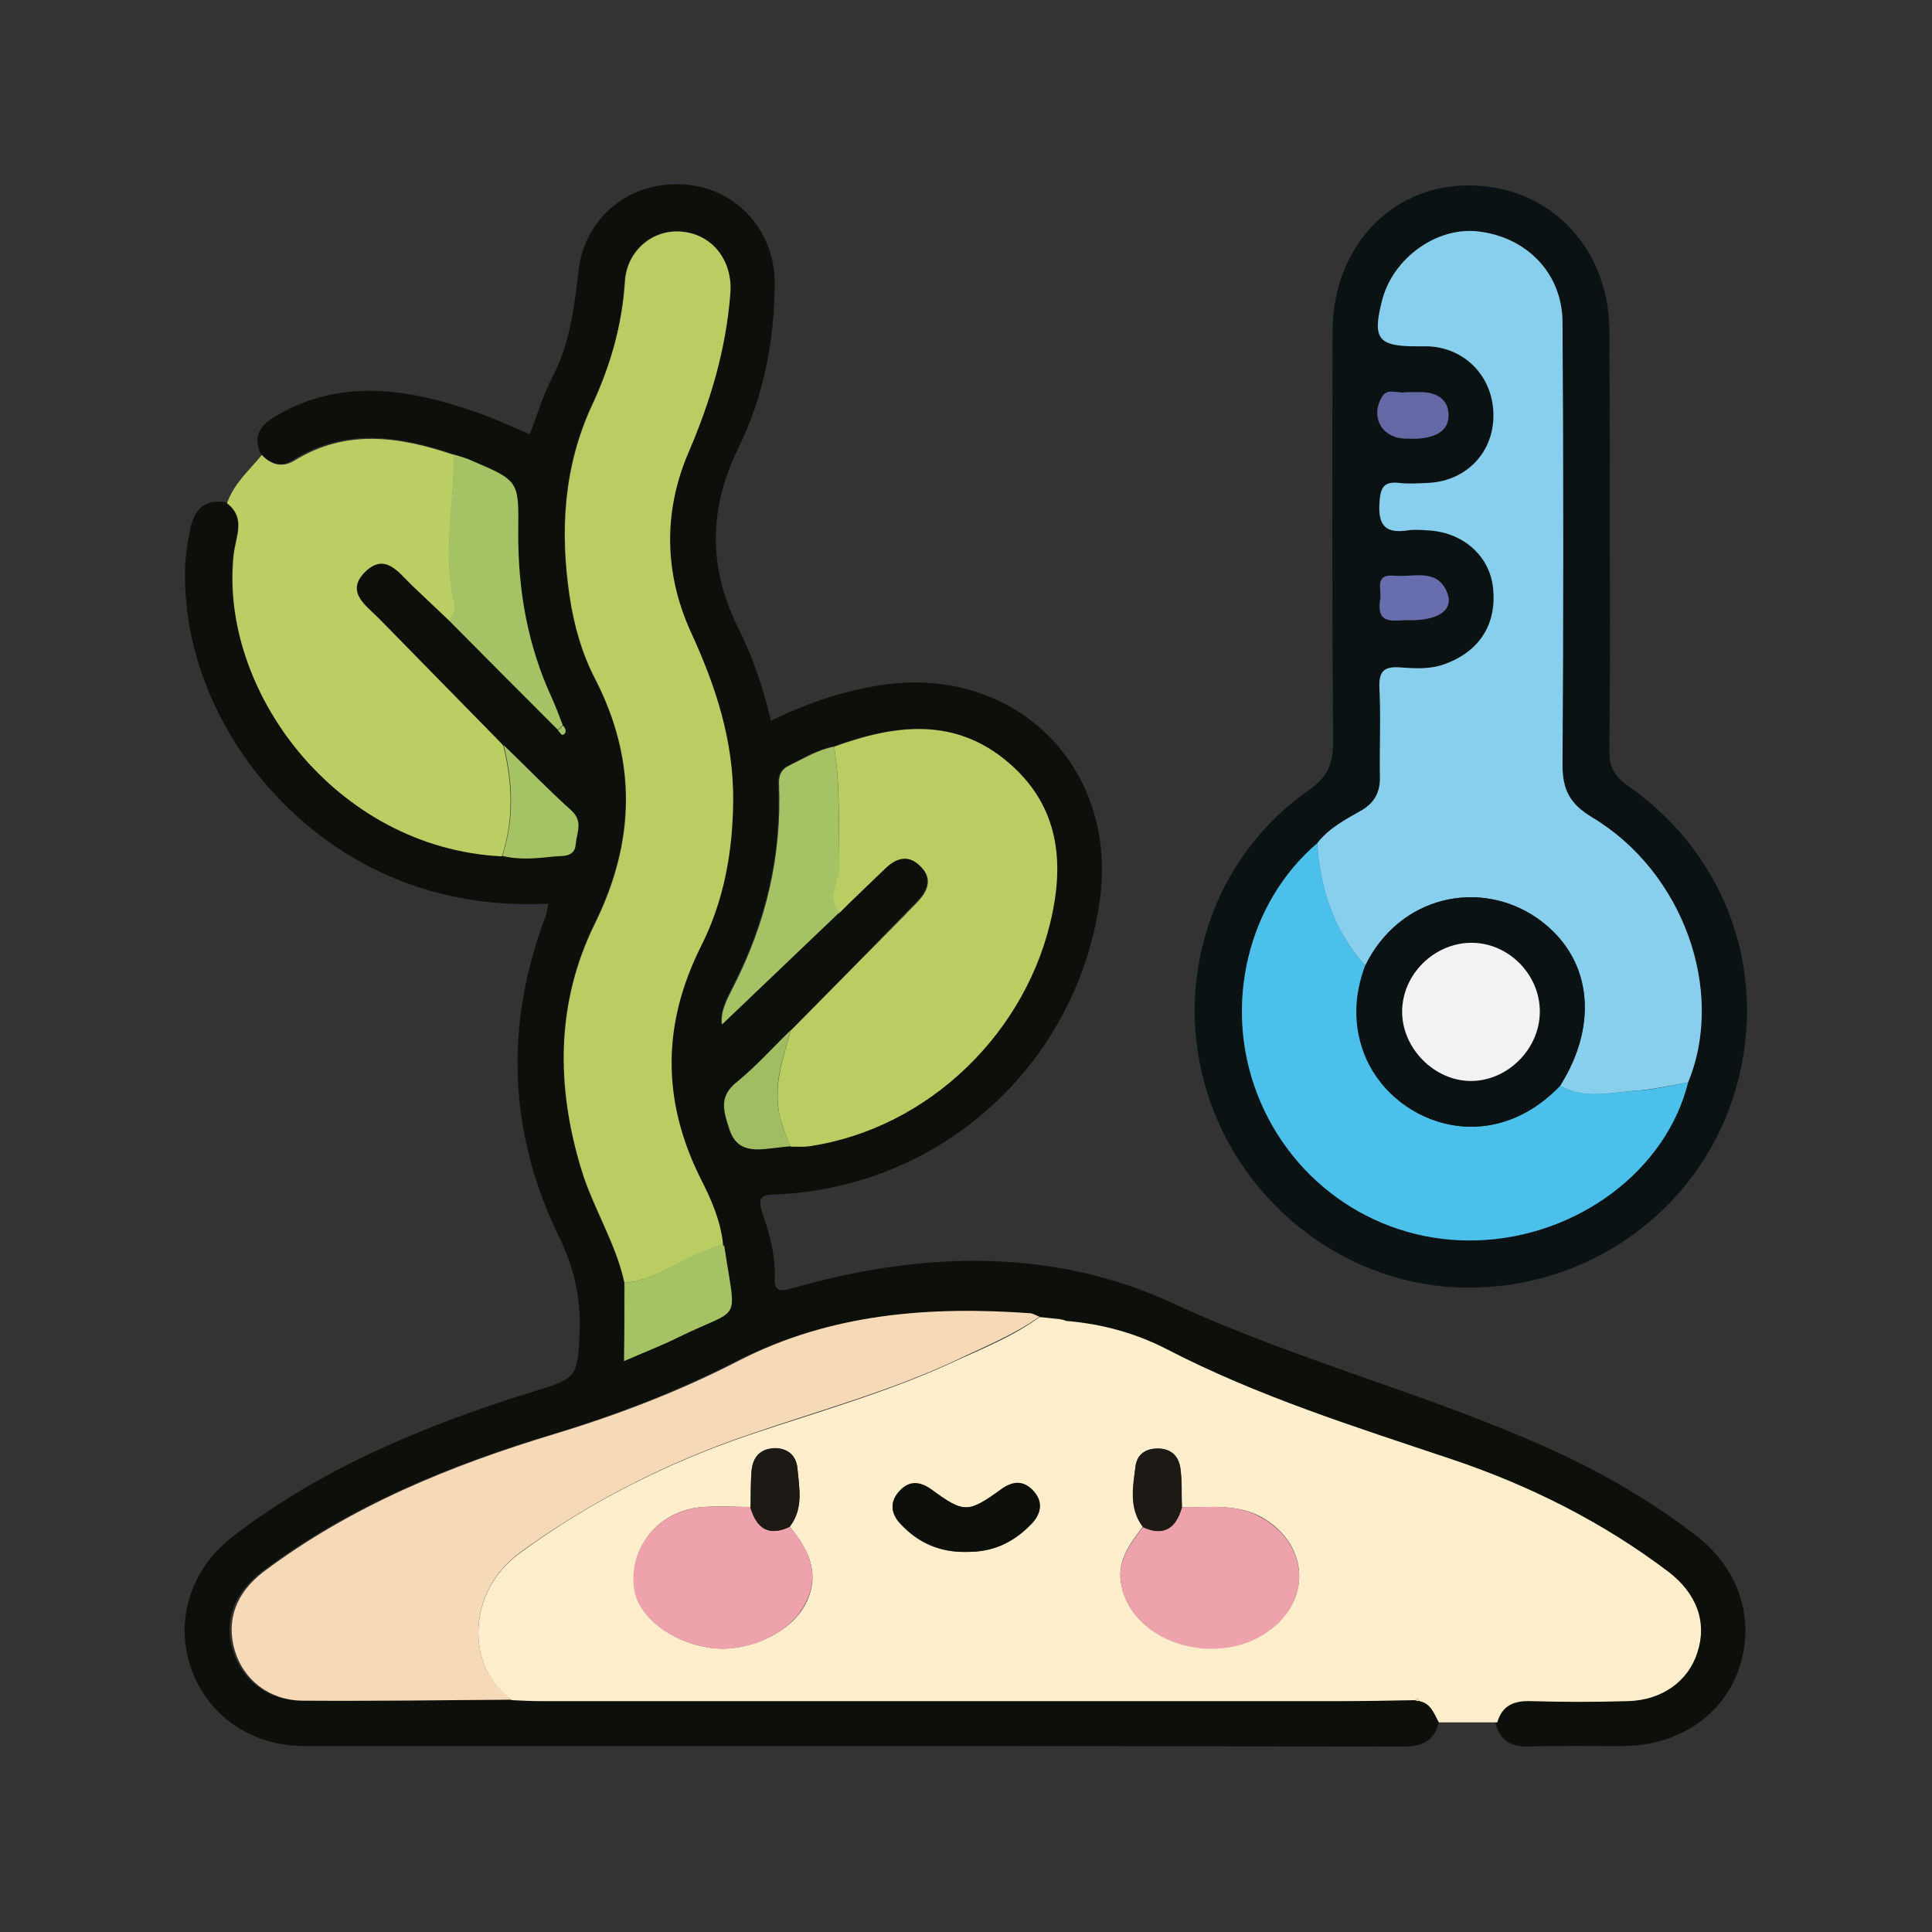 <?xml version="1.0" encoding="UTF-8"?>
<svg xmlns="http://www.w3.org/2000/svg" xmlns:xlink="http://www.w3.org/1999/xlink" version="1.1" id="Capa_1" x="0px" y="0px" viewBox="0 0 400 400" style="enable-background:new 0 0 400 400;" xml:space="preserve">
<rect x="0" y="0" width="400" height="400" fill="#333333" stroke="none"/>
<style type="text/css">
	.st0{fill:#0D100A;}
	.st1{fill:#FEEECB;}
	.st2{fill:#0B1214;}
	.st3{fill:#BBCE64;}
	.st4{fill:#BACD63;}
	.st5{fill:#F6D9B6;}
	.st6{fill:#A5C264;}
	.st7{fill:#A1BD61;}
	.st8{fill:#EEA3AC;}
	.st9{fill:#1D1A16;}
	.st10{fill:#87CFED;}
	.st11{fill:#4AC0EB;}
	.st12{fill:#6469A6;}
	.st13{fill:#686DAD;}
	.st14{fill:#F3F2F2;}
</style>
<g>
	<path class="st0" d="M297.9,356.5c-0.9,3.9-3.3,5.1-7.4,5.1c-75.9-0.1-151.7-0.1-227.6-0.1c-10.8,0-19.9-6.3-23.3-16   c-3.5-9.9-0.2-20.6,8.6-27.4c18.8-14.4,40.2-23.2,62.6-30.1c8.7-2.7,8.8-3,9.2-12.1c0.3-6.9-1.1-13.3-4.1-19.5   c-10.7-21.8-11.5-44.1-2.9-66.8c0.2-0.6,0.3-1.3,0.5-2.5c-10.5,0.5-20.5-0.9-30.2-4.6c-26.5-10.2-45.3-36.8-45-64c0-3,0.5-6,1.1-9   c0.8-4,3-6.3,7.5-5.5c4,3,1.9,6.9,1.4,10.6c-3.1,28.1,21.1,60.8,55.5,62.5c3.6,0.9,7.3,0.5,10.9,0.1c1.7-0.2,4,0,4.2-2.5   c0.2-2.3,1.6-4.7-0.9-7c-4.8-4.4-9.4-9-14-13.5l0.1,0.1c-0.4-0.4-0.8-0.8-1.1-1.2c-8.2-8.4-16.5-16.7-24.6-25.1   c-2.7-2.8-7.3-5.6-2.9-9.9c4-3.9,6.8,0.3,9.6,2.9c2.5,2.4,5.1,4.8,7.6,7.2c7.6,7.6,15.1,15.2,22.7,22.8c0.4,0.3,0.7,1.4,1.4,0.7   c0.5-0.4,0.2-1.2-0.4-1.7c-0.7-1.9-1.4-3.7-2.2-5.5c-5.1-11-7.1-22.6-7-34.6c0.1-10.5,0.2-10.5-9.6-14.6c-1.2-0.5-2.5-0.8-3.8-1.3   c-11.2-3.8-22.3-5.5-33.1,1.2c-2.5,1.6-4.7,0.9-6.7-1.2c-1.9-4,0.2-6.2,3.5-8.1c13.3-7.6,26.9-5.4,40.4-0.8c4,1.3,7.9,3.2,11.8,4.8   c1.5-3.9,2.7-8,4.6-11.7c3.7-7,4.6-14.6,5.5-22.3c1.3-11,10.7-18.5,21.9-17.7c10.7,0.7,18.8,9.6,18.7,20.6   c-0.1,11.9-2.3,23.4-7.6,34.1c-6,12.3-6.2,24.5-0.1,36.8c3.1,6.2,5.3,12.6,6.9,19.5c7.5-3.6,15-6.2,23.1-7.4   c27.8-4.1,49.2,17.4,44.9,45.3c-5.1,33.7-32.9,58.7-66.9,60.2c-3.3,0.1-3.9,0.6-2.8,4c1.4,4.1,2.6,8.4,2.5,12.8   c-0.1,3,0.5,3.5,3.7,2.6c26.6-7.6,53.7-8.5,78.9,3.2c25.3,11.7,52.4,18.6,77.7,30c10.7,4.8,20.9,10.7,30.3,17.9   c8.9,6.8,12.4,17.1,9.2,27.2c-3.2,10-12.6,16.4-24,16.5c-6.6,0-13.1-0.1-19.7,0.1c-3.8,0.1-6.1-1.3-6.9-5.1c1-3.5,3.4-4.5,6.9-4.4   c6.7,0.2,13.5,0.2,20.2,0c7-0.2,12.4-4.1,14.3-10c2-6.3-0.1-12.3-6-16.8c-13.6-10.3-28.8-17.9-44.9-23.3c-20-6.8-40.1-13.1-59-22.8   c-6.4-3.3-13.4-5.2-20.7-5.8c-0.5-0.1-1-0.2-1.5-0.4c-1.4-0.1-2.7-0.3-4.1-0.4c-0.6-0.2-1.2-0.7-1.8-0.7   c-20.9-1.4-41.3,0.1-60.4,9.8c-12.3,6.3-25,11.2-38.2,15.2c-21.5,6.5-42.1,14.9-60.2,28.5c-5.8,4.4-7.9,10.1-6,16.3   c1.8,6,7,10.3,14,10.4c14.5,0.2,28.9-0.1,43.4-0.2c2,0.1,4,0.2,6,0.2c55.1,0,110.3,0,165.4,0c5.2,0,10.4-0.1,15.6-0.2l0.4,0.2   l0.4-0.1C296.3,352.6,296.9,354.7,297.9,356.5z M163.7,213.3c-3.7,3.6-7.2,7.5-11.2,10.7c-3.8,3-2.8,6-1.6,9.7   c1.3,3.9,3.9,4.5,7.3,4.2c1.8-0.2,3.6-0.4,5.4-0.6c1.3,0,2.7,0.1,4-0.1c24.6-3.7,45.2-23.7,50.2-48.3c2.5-12.2,0.6-22.9-9.1-31.1   c-11.1-9.5-23.5-7.8-36.1-3.3c-3.4,0.6-6.2,2.4-9.2,3.9c-1.8,0.8-2.4,2.1-2.3,4c0.7,14.8-2.7,28.6-9.4,41.8   c-1.3,2.6-2.7,5.2-2.4,7.9c8.1-7.7,16.2-15.4,24.3-23.2c3.1-3,6.3-6,9.4-9.1c2.4-2.3,4.9-3.1,7.5-0.6c2.3,2.4,1.7,4.9-0.4,7.1   c-0.9,1-1.9,1.9-2.8,2.9C179.5,197.3,171.6,205.3,163.7,213.3z M149.6,257.5c-0.4-5-2.5-9.4-4.7-13.7c-8-16-7.9-31.9,0.1-47.9   c4.7-9.5,6.5-19.6,6.7-30.2c0.2-12.5-3.6-23.7-8.7-34.8c-5.6-12.2-5.8-25-0.6-37.2c4.6-10.6,7.8-21.3,8.7-32.9   c0.5-6.6-3.4-12.2-9.8-12.9c-6-0.7-11.6,3.8-12,10.3c-0.5,9-2.9,17.4-6.8,25.6c-5.9,12.7-6.7,26.2-4.6,39.9   c0.9,5.9,2.5,11.5,5.2,16.7c8.7,16.9,8.4,33.6,0,50.7c-8.1,16.5-8,33.8-2.8,51c2.4,8,7.1,15.2,8.9,23.4c0,5.2,0,10.4,0,16.2   c4.1-1.8,7.9-3.2,11.4-5c13.1-6.4,11.8-2.4,9.4-18.5C150.1,258.1,149.8,257.8,149.6,257.5z"></path>
	<path class="st1" d="M293,352c-5.2,0.1-10.4,0.2-15.6,0.2c-55.1,0-110.3,0-165.4,0c-2,0-4-0.1-6-0.2c-9.6-6.7-9.5-22.4,1.7-30.5   c14.6-10.7,30.6-18.7,47.7-24.5c14.3-4.8,28.9-8.9,42.6-15.3c5.9-2.7,11.9-5.1,17.2-9c1.4,0.1,2.7,0.3,4.1,0.4   c0.5,0.1,1,0.2,1.5,0.4c7.3,0.6,14.3,2.5,20.7,5.8c18.9,9.8,39,16.1,59,22.8c16.1,5.4,31.3,13,44.9,23.3c5.9,4.5,8.1,10.5,6,16.8   c-1.9,5.9-7.3,9.8-14.3,10c-6.7,0.2-13.5,0.2-20.2,0c-3.5-0.1-5.9,0.9-6.9,4.4c-4,0-8,0-12.1,0c-1-1.8-1.6-3.9-4-4.4   C293.6,351.7,293.4,351.6,293,352z M163.5,316.1c2.8-3.7,2-8,1.6-12.1c-0.2-2.5-1.9-4.2-4.7-4.2c-3.1,0.1-4.5,1.9-4.8,4.7   c-0.2,2.5-0.2,5-0.2,7.5c-3.2,0-6.4-0.2-9.6,0c-9.3,0.5-15.7,8.3-14.4,17.1c0.9,5.6,7.3,10.7,15.3,12c7.4,1.2,16.4-2.6,19.8-8.5   C170,326.4,167.7,321.1,163.5,316.1z M244.7,312.1c-0.1-2.7,0.1-5.4-0.3-8c-0.3-2.6-1.9-4.2-4.7-4.2c-2.6,0-4.3,1.3-4.6,3.7   c-0.6,4.3-1.4,8.7,1.5,12.5c-2.7,3.6-5.5,7.1-4.4,12.2c2.5,12.1,20.3,17.2,31,8.9c8.6-6.7,7.4-17.9-2.2-23.2   C255.6,311.2,250.2,312.2,244.7,312.1z M200.2,321.3c5.3,0,9.7-2,13.4-5.8c2-2.1,2.3-4.5,0.4-6.7c-1.9-2.2-4.2-2.2-6.7-0.4   c-6.9,4.9-7.7,4.9-14.4,0.1c-2.4-1.8-4.7-1.9-6.7,0.3c-2,2.2-1.8,4.6,0.2,6.7C190.1,319.5,194.7,321.5,200.2,321.3z"></path>
	<path class="st2" d="M333.3,111.7c0,14.5,0.1,28.9-0.1,43.4c-0.1,3.6,1,5.6,4,7.7c21,14.7,29.5,40.3,21.6,64.5   c-7.7,23.6-30,39.5-55.2,39.3c-24.2-0.2-46.1-16.6-53.6-40.2c-7.4-23.3,1-49,21.1-62.9c3.8-2.7,4.9-5.4,4.9-9.8   c-0.2-28.4-0.2-56.9-0.1-85.3c0.1-17,11.8-29.7,27.5-30c16.7-0.4,29.4,12.2,29.8,29.4c0,0.3,0,0.7,0,1   C333.3,83.1,333.3,97.4,333.3,111.7z M272.7,174.6c-14.4,12.3-19.5,33.5-12.4,51.9c7.3,18.9,25.5,31,45.6,30.3   c20.7-0.7,39.1-14.5,43.6-32.7c7.8-19-1-43.6-19.9-54.9c-4.5-2.7-6.1-5.7-6.1-10.8c0.2-30.6,0.2-61.2,0-91.8   c-0.1-10.1-7.5-17.6-17.6-18.7c-8.4-0.9-17.4,5.5-19.7,14.1c-2.2,8.1-1,9.7,7.1,9.7c0.8,0,1.7,0,2.5,0c7.9,0.5,13.5,6.7,13.4,14.7   c-0.2,7.7-6,13.4-13.9,13.6c-1.8,0-3.7,0.2-5.5,0c-3.4-0.5-4,1-4.2,4.2c-0.3,4.8,1.4,6.3,5.9,5.6c1.3-0.2,2.7,0,4,0   c7.2,0.3,12.8,5.1,13.6,11.7c1,7.7-2.8,13.4-10,16c-3,1.1-6,0.9-9,0.7c-3.4-0.2-4.7,0.6-4.5,4.3c0.3,6,0,12.1,0.1,18.2   c0.1,3.4-1.2,5.7-4.2,7.3C278.3,169.8,275,171.6,272.7,174.6z M291,81.2c-1.4,0.4-3.8-1.1-5,1.2c-2.3,4.2,0.4,8.4,5.1,8.4   c1.2,0,2.3,0.1,3.5-0.1c2.9-0.4,5.4-1.8,5.3-4.9c-0.1-3.1-2.4-4.6-5.5-4.6C293.3,81.2,292.3,81.2,291,81.2z M292.1,128.4   c5.6,0,8.7-2,7.6-5.2c-1.9-5.8-7-3.6-11.1-4c-4.2-0.4-2.5,2.8-2.9,4.8C284.7,129.9,289.1,128.2,292.1,128.4z"></path>
	<path class="st3" d="M54.2,94.2c1.9,2,4.2,2.7,6.7,1.2c10.8-6.7,21.9-5,33.1-1.2c0.1,10-2.3,20,0,30c0.3,1.4,0.4,3.1-1.1,4.2   c-2.5-2.4-5.1-4.8-7.6-7.2c-2.7-2.6-5.5-6.8-9.6-2.9c-4.4,4.3,0.2,7.1,2.9,9.9c8.2,8.4,16.4,16.7,24.6,25.1   c0.4,0.4,0.8,0.8,1.1,1.2c0,0-0.1-0.1-0.1-0.1c1.9,7.7,2.2,15.3-0.3,22.9c-34.4-1.7-58.6-34.4-55.5-62.5c0.4-3.7,2.6-7.5-1.4-10.6   C48.4,100.1,51.6,97.4,54.2,94.2z"></path>
	<path class="st4" d="M129.3,265.6c-1.8-8.3-6.5-15.5-8.9-23.4c-5.3-17.3-5.3-34.6,2.8-51c8.4-17.1,8.7-33.8,0-50.7   c-2.7-5.2-4.3-10.9-5.2-16.7c-2.1-13.8-1.3-27.2,4.6-39.9c3.8-8.2,6.2-16.6,6.8-25.6c0.4-6.5,5.9-11,12-10.3   c6.4,0.7,10.4,6.3,9.8,12.9c-0.9,11.5-4.1,22.2-8.7,32.9c-5.2,12.2-5,25,0.6,37.2c5.1,11.1,8.8,22.4,8.7,34.8   c-0.1,10.6-1.9,20.7-6.7,30.2c-8,16-8.1,31.8-0.1,47.9c2.2,4.3,4.2,8.8,4.7,13.7c-1.8,0.7-3.7,1.4-5.5,2.2   C139.2,261.9,134.9,265.2,129.3,265.6z"></path>
	<path class="st5" d="M215.2,272.6c-5.3,3.8-11.4,6.2-17.2,9c-13.7,6.4-28.3,10.4-42.6,15.3c-17.1,5.8-33.1,13.9-47.7,24.5   c-11.2,8.2-11.3,23.8-1.7,30.5c-14.5,0.1-28.9,0.3-43.4,0.2c-7-0.1-12.2-4.4-14-10.4c-1.8-6.2,0.2-11.9,6-16.3   c18.1-13.6,38.7-22,60.2-28.5c13.2-4,26-8.9,38.2-15.2c19.1-9.8,39.5-11.3,60.4-9.8C214,272,214.6,272.4,215.2,272.6z"></path>
	<path class="st4" d="M172.7,154.6c12.6-4.6,25-6.2,36.1,3.3c9.7,8.3,11.6,19,9.1,31.1c-5,24.6-25.6,44.6-50.2,48.3   c-1.3,0.2-2.7,0.1-4,0.1c-0.9-2-1.6-3.9-2.2-6.1c-1.5-6.4,0.6-12.1,2.2-17.9c7.9-8,15.8-16,23.7-24c0.9-1,1.9-1.9,2.8-2.9   c2.1-2.3,2.8-4.8,0.4-7.1c-2.5-2.6-5.1-1.8-7.5,0.6c-3.1,3-6.3,6-9.4,9.1c-2.9-3.3,0.1-6.7,0-10C173.6,170.8,174,162.7,172.7,154.6   z"></path>
	<path class="st6" d="M92.8,128.3c1.5-1.1,1.4-2.8,1.1-4.2c-2.3-10,0.2-20,0-30c1.3,0.4,2.6,0.7,3.8,1.3c9.8,4.2,9.7,4.2,9.6,14.6   c-0.1,12,1.9,23.6,7,34.6c0.8,1.8,1.5,3.7,2.2,5.5c-0.3,0.3-0.7,0.7-1,1C108,143.6,100.4,136,92.8,128.3z"></path>
	<path class="st6" d="M172.7,154.6c1.3,8.1,0.8,16.2,1.1,24.3c0.1,3.3-2.8,6.7,0,10c-8.1,7.7-16.2,15.5-24.3,23.2   c-0.4-2.7,1.1-5.3,2.4-7.9c6.7-13.1,10-27,9.4-41.8c-0.1-1.9,0.5-3.2,2.3-4C166.5,157,169.4,155.2,172.7,154.6z"></path>
	<path class="st6" d="M129.3,265.6c5.5-0.4,9.9-3.7,14.7-5.9c1.8-0.8,3.7-1.5,5.5-2.2c0.2,0.3,0.5,0.5,0.5,0.8   c2.4,16.1,3.7,12.1-9.4,18.5c-3.6,1.8-7.3,3.2-11.4,5C129.3,276,129.3,270.8,129.3,265.6z"></path>
	<path class="st6" d="M104,177.2c2.5-7.6,2.2-15.2,0.3-22.9c4.7,4.5,9.2,9.2,14,13.5c2.5,2.3,1.1,4.6,0.9,7   c-0.2,2.6-2.5,2.4-4.2,2.5C111.3,177.7,107.6,178.1,104,177.2z"></path>
	<path class="st7" d="M163.7,213.3c-1.6,5.9-3.8,11.6-2.2,17.9c0.5,2.2,1.3,4.1,2.2,6.1c-1.8,0.2-3.6,0.4-5.4,0.6   c-3.4,0.3-6.1-0.3-7.3-4.2c-1.2-3.7-2.2-6.7,1.6-9.7C156.5,220.8,160,216.9,163.7,213.3z"></path>
	<path class="st6" d="M116.5,150.2c0.6,0.5,0.8,1.3,0.4,1.7c-0.7,0.7-0.9-0.3-1.4-0.7C115.9,150.9,116.2,150.5,116.5,150.2z"></path>
	<path class="st6" d="M104.3,154.4c-0.4-0.4-0.8-0.8-1.1-1.2C103.5,153.6,103.9,154,104.3,154.4z"></path>
	<path class="st5" d="M220.7,273.4c-0.5-0.1-1-0.2-1.5-0.4C219.8,273.2,220.3,273.3,220.7,273.4z"></path>
	<path class="st5" d="M293,352c0.3-0.4,0.6-0.3,0.9,0.1c0,0-0.4,0.1-0.4,0.1L293,352z"></path>
	<path class="st8" d="M244.7,312.1c5.5,0,11-0.9,16.3,2c9.6,5.3,10.8,16.5,2.2,23.2c-10.7,8.3-28.4,3.2-31-8.9   c-1.1-5.1,1.7-8.6,4.4-12.2C240.9,318.2,243.4,316.4,244.7,312.1z"></path>
	<path class="st8" d="M163.5,316.1c4.2,4.9,6.5,10.3,2.9,16.5c-3.4,6-12.4,9.8-19.8,8.5c-8-1.3-14.4-6.4-15.3-12   c-1.3-8.8,5.2-16.5,14.4-17.1c3.2-0.2,6.4,0,9.6,0C156.6,316.4,159.1,318.2,163.5,316.1z"></path>
	<path class="st0" d="M200.2,321.3c-5.5,0.1-10.1-1.9-13.8-5.9c-2-2.2-2.2-4.5-0.2-6.7c2-2.2,4.2-2.1,6.7-0.3   c6.7,4.9,7.5,4.9,14.4-0.1c2.5-1.8,4.7-1.8,6.7,0.4c2,2.2,1.6,4.6-0.4,6.7C209.9,319.4,205.5,321.4,200.2,321.3z"></path>
	<path class="st9" d="M163.5,316.1c-4.4,2.1-6.9,0.3-8.1-4c0.1-2.5,0-5,0.2-7.5c0.2-2.8,1.7-4.6,4.8-4.7c2.9-0.1,4.5,1.7,4.7,4.2   C165.5,308.2,166.4,312.4,163.5,316.1z"></path>
	<path class="st9" d="M244.7,312.1c-1.2,4.3-3.7,6.1-8.1,4c-2.9-3.9-2-8.3-1.5-12.5c0.3-2.4,2-3.7,4.6-3.7c2.8,0,4.4,1.7,4.7,4.2   C244.7,306.7,244.6,309.4,244.7,312.1z"></path>
	<path class="st10" d="M272.7,174.6c2.3-3,5.6-4.8,8.8-6.6c3-1.6,4.3-3.9,4.2-7.3c-0.1-6.1,0.2-12.1-0.1-18.2   c-0.2-3.7,1.1-4.6,4.5-4.3c3,0.2,6,0.4,9-0.7c7.2-2.6,10.9-8.3,10-16c-0.8-6.6-6.4-11.4-13.6-11.7c-1.3-0.1-2.7-0.2-4,0   c-4.5,0.7-6.2-0.9-5.9-5.6c0.2-3.2,0.8-4.6,4.2-4.2c1.8,0.2,3.7,0.1,5.5,0c7.9-0.2,13.7-5.9,13.9-13.6c0.2-8-5.5-14.3-13.4-14.7   c-0.8,0-1.7,0-2.5,0c-8.1,0-9.2-1.6-7.1-9.7c2.3-8.6,11.2-15,19.7-14.1c10.1,1.1,17.5,8.6,17.6,18.7c0.2,30.6,0.2,61.2,0,91.8   c0,5.2,1.6,8.1,6.1,10.8c18.9,11.3,27.7,36,19.9,54.9c-3.5,0.6-6.9,1.4-10.4,1.7c-5.4,0.3-10.9,2-16.1-1c8.3-13.1,6.3-27-4.7-34.7   c-11.8-8.2-28.6-4.7-35.6,9.9C276.2,192.8,273.3,184.1,272.7,174.6z"></path>
	<path class="st11" d="M323,224.8c5.2,2.9,10.7,1.3,16.1,1c3.5-0.2,6.9-1.1,10.4-1.7c-4.5,18.2-22.9,32-43.6,32.7   c-20.1,0.7-38.3-11.4-45.6-30.3c-7.1-18.4-2-39.6,12.4-51.9c0.7,9.5,3.5,18.1,10,25.4c-2.2,6-2.5,12-0.2,18.1   C287.7,232.1,307.9,240.5,323,224.8z"></path>
	<path class="st12" d="M291,81.2c1.4,0,2.4,0,3.4,0c3.1,0.1,5.4,1.5,5.5,4.6c0.1,3.2-2.3,4.5-5.3,4.9c-1.1,0.2-2.3,0.1-3.5,0.1   c-4.8,0-7.4-4.2-5.1-8.4C287.1,80.1,289.5,81.6,291,81.2z"></path>
	<path class="st13" d="M292.1,128.4c-3-0.2-7.3,1.5-6.3-4.4c0.3-2-1.3-5.2,2.9-4.8c4,0.4,9.2-1.8,11.1,4   C300.7,126.4,297.7,128.4,292.1,128.4z"></path>
	<path class="st2" d="M323,224.8c-15.1,15.7-35.3,7.3-40.6-6.7c-2.3-6.1-2-12.1,0.2-18.1c7.1-14.6,23.8-18.1,35.6-9.9   C329.4,197.8,331.3,211.6,323,224.8z M318.8,209.6c0.1-7.8-6.6-14.5-14.3-14.4c-7.6,0.1-14.1,6.5-14.2,14.1   c-0.1,7.7,6.7,14.5,14.4,14.5C312.3,223.7,318.7,217.2,318.8,209.6z"></path>
	<path class="st14" d="M318.8,209.6c-0.1,7.6-6.6,14.1-14.1,14.2c-7.7,0.1-14.5-6.8-14.4-14.5c0.1-7.6,6.6-14,14.2-14.1   C312.3,195.1,318.9,201.8,318.8,209.6z"></path>
</g>
</svg>
